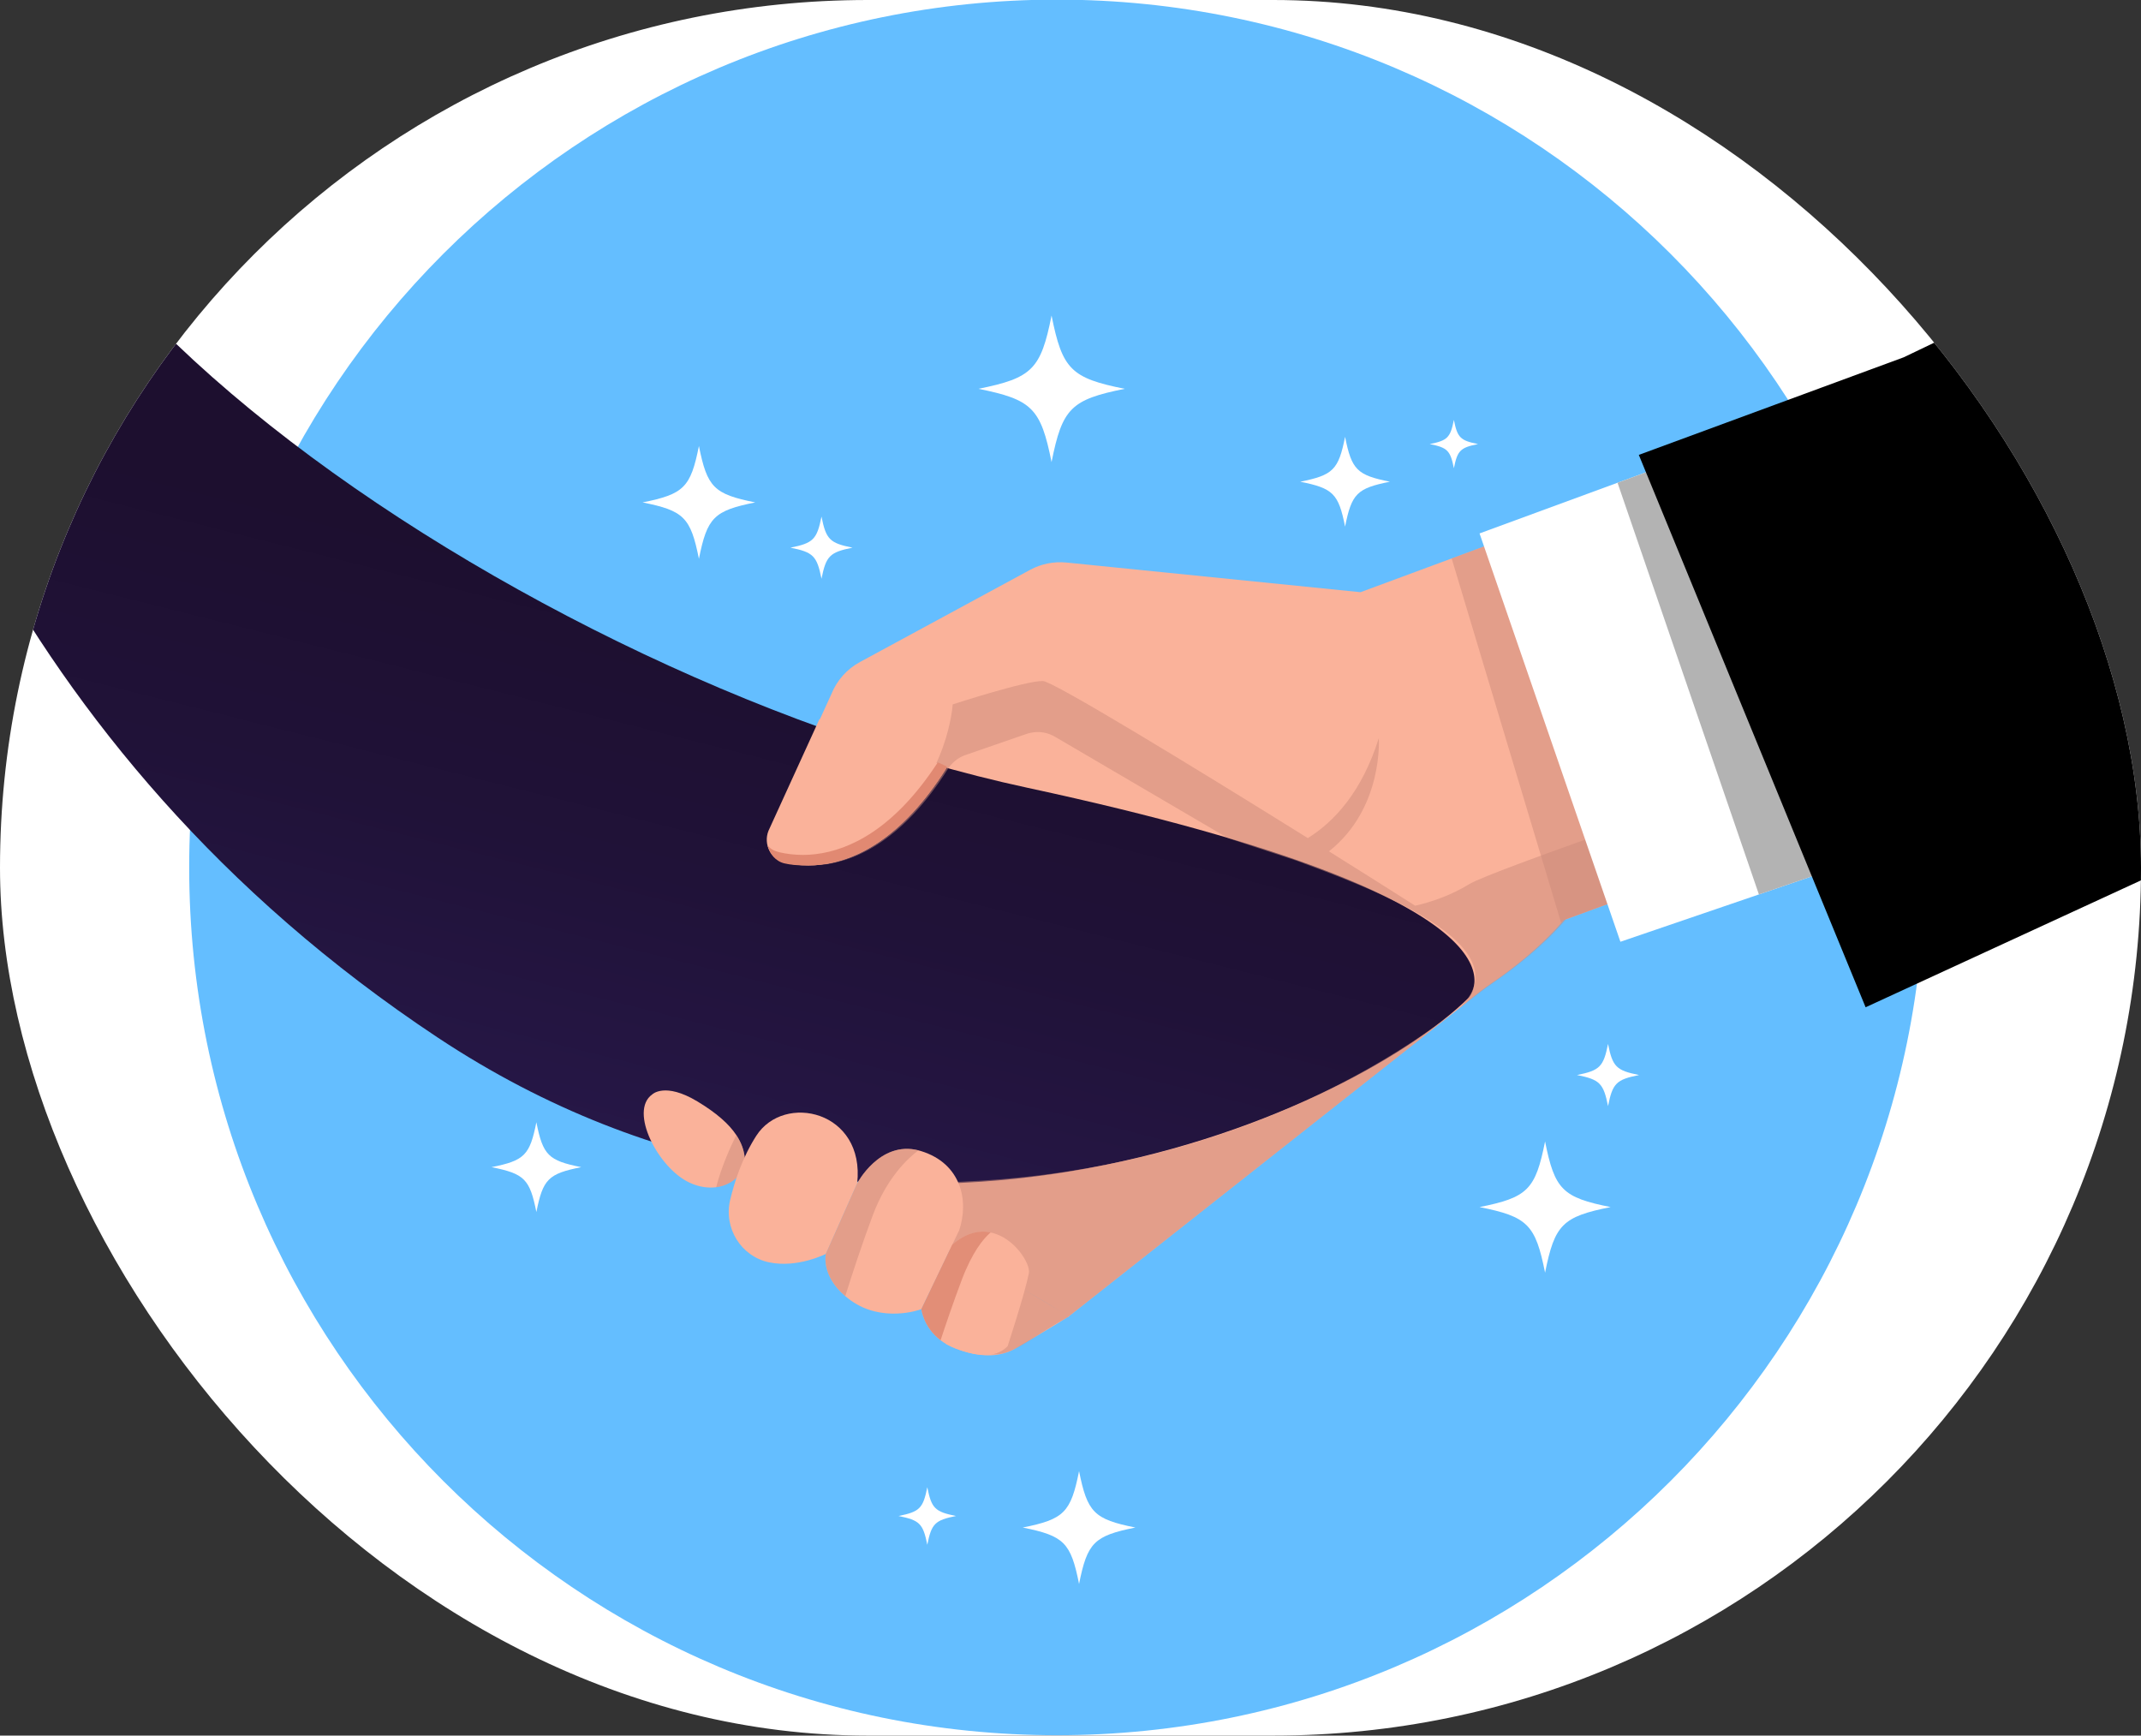 <svg width="132" height="107" viewBox="0 0 132 107" fill="none" xmlns="http://www.w3.org/2000/svg">
<rect x="0" y="0" width="132" height="107" fill="#333333" stroke="none"/>
<g clip-path="url(#clip0_23593_52488)">
<rect width="132" height="107" rx="53.5" fill="white"/>
<path d="M65.164 106.977C94.711 106.977 118.664 83.024 118.664 53.477C118.664 23.929 94.711 -0.023 65.164 -0.023C35.617 -0.023 11.664 23.929 11.664 53.477C11.664 83.024 35.617 106.977 65.164 106.977Z" fill="#64BEFF"/>
<path d="M58.281 82.829C58.281 82.829 60.686 84.251 62.625 83.124C64.565 81.997 65.923 81.142 65.923 81.142L61.664 78.641L58.284 82.832L58.281 82.829Z" fill="#FAB29A"/>
<path d="M121.954 47.37L103.793 54.022L96.414 56.725C96.363 56.788 96.309 56.847 96.256 56.907C94.875 58.483 93.182 59.781 91.965 60.612C91.021 61.26 90.352 61.859 90.352 61.859L65.832 81.205C65.316 80.544 55.339 75.331 54.622 74.9L84.911 57.467L79.078 53.966L77.992 53.312L77.294 52.895L64.687 52.115C64.231 51.842 63.913 49.764 63.399 49.87C61.375 54.999 62.35 57.794 62.35 52.115L61.873 50.157L61.157 49.87C61.089 49.892 60.682 50.126 60.616 50.157C60.389 50.262 60.185 50.407 60.012 50.586C59.907 50.691 58.398 47.324 58.319 47.449C55.597 51.757 52.758 53.105 50.632 53.358C50.362 53.392 50.107 53.406 49.863 53.406C49.304 53.406 48.814 53.341 48.411 53.247C47.538 53.046 47.053 52.103 47.388 51.268L51.255 42.796C51.593 41.95 52.217 41.248 53.019 40.814L63.508 35.132C64.194 34.76 64.977 34.604 65.751 34.681L83.881 36.509L89.51 34.425L96.854 31.708L113.759 25.453L120.656 43.88L121.96 47.364L121.954 47.37Z" fill="#FAB29A"/>
<path d="M2.001 -6.209C-11.194 11.668 30.54 41.51 63.369 48.572C96.199 55.634 90.534 61.529 90.534 61.529C83.031 68.868 53.96 81.839 26.988 63.966C0.017 46.093 -8.5 20.101 -10.735 5.03C-10.897 3.918 -6.459 -1.094 -7.17 -2.796C-7.881 -4.499 4.456 -9.556 2.001 -6.209Z" fill="url(#paint0_linear_23593_52488)"/>
<g style="mix-blend-mode:multiply" opacity="0.5">
<path d="M120.779 43.839C107.421 48.353 91.975 53.657 90.594 54.503C89.404 55.23 88.187 55.625 87.249 55.838C85.802 54.915 83.954 53.748 81.935 52.485C85.306 49.819 85.008 45.508 85.008 45.508C83.971 48.813 82.266 50.653 80.633 51.67C73.496 47.221 64.927 42.002 64.298 41.985C63.248 41.956 58.737 43.427 58.737 43.427C58.737 43.427 58.456 47.979 54.756 50.809C53.191 52.008 51.824 52.797 50.758 53.311C52.887 53.055 55.723 51.709 58.445 47.402C58.524 47.274 58.618 47.158 58.723 47.053C58.763 47.013 58.802 46.976 58.845 46.939C58.853 46.931 58.862 46.925 58.873 46.917C58.916 46.883 58.958 46.846 59.004 46.815C59.006 46.815 59.012 46.809 59.015 46.806C59.057 46.775 59.103 46.746 59.148 46.721C59.157 46.715 59.165 46.712 59.174 46.707C59.225 46.678 59.276 46.65 59.33 46.627C59.361 46.613 59.392 46.599 59.426 46.584C59.46 46.57 59.497 46.556 59.534 46.545L59.738 46.474L63.297 45.244C63.336 45.23 63.376 45.219 63.416 45.207C63.427 45.205 63.438 45.202 63.45 45.199C63.478 45.19 63.507 45.185 63.535 45.179C64.054 45.065 64.598 45.154 65.058 45.429L75.707 51.67L79.953 53.067C83.769 54.503 94.741 58.321 89.637 62.429C80.955 68.974 68.552 73.512 53.811 72.843C60.68 87.078 60.967 83.829 65.832 81.202L89.637 62.429C89.637 62.429 91.153 61.215 92.094 60.568C93.356 59.702 95.134 58.336 96.543 56.678L122.083 47.323L120.779 43.839Z" fill="#CC8A79"/>
</g>
<g style="mix-blend-mode:multiply" opacity="0.5">
<path d="M103.788 54.02L96.41 56.722C96.359 56.785 96.305 56.845 96.251 56.904L89.5 34.428L96.844 31.711L103.788 54.02Z" fill="#CC8A79"/>
</g>
<path d="M115.987 52.563L108.439 55.144L99.904 58.06L91.219 32.886L99.723 29.763L105.289 27.719L115.987 52.563Z" fill="white"/>
<g style="mix-blend-mode:multiply">
<path d="M115.991 52.563L108.443 55.144L99.727 29.763L105.293 27.719L115.991 52.563Z" fill="#B3B3B3"/>
</g>
<path d="M135.999 13.098V52.431L115.021 62.099L111.706 54.026L110.669 51.499L109.149 47.794L106.71 41.854L106.092 40.347L101.793 29.881L101.479 29.117L101.039 28.044L117.372 22.027L135.999 13.098Z" fill="black"/>
<path d="M46.564 30.974C44.015 31.485 43.601 31.9 43.091 34.452C42.58 31.9 42.166 31.485 39.617 30.974C42.166 30.463 42.58 30.049 43.091 27.496C43.601 30.049 44.015 30.463 46.564 30.974Z" fill="white"/>
<path d="M52.562 33.764C51.159 34.045 50.929 34.272 50.648 35.681C50.368 34.275 50.141 34.045 48.734 33.764C50.138 33.483 50.368 33.256 50.648 31.848C50.929 33.253 51.156 33.483 52.562 33.764Z" fill="white"/>
<path d="M101.055 66.276C99.651 66.557 99.421 66.784 99.141 68.192C98.86 66.787 98.633 66.557 97.227 66.276C98.63 65.995 98.86 65.768 99.141 64.359C99.421 65.765 99.648 65.995 101.055 66.276Z" fill="white"/>
<path d="M91.126 27.377C90.034 27.596 89.855 27.772 89.637 28.868C89.419 27.775 89.243 27.596 88.148 27.377C89.24 27.159 89.419 26.983 89.637 25.887C89.855 26.98 90.031 27.159 91.126 27.377Z" fill="white"/>
<path d="M58.943 93.462C57.641 93.723 57.431 93.933 57.171 95.237C56.91 93.933 56.7 93.723 55.398 93.462C56.7 93.201 56.91 92.991 57.171 91.688C57.431 92.991 57.641 93.201 58.943 93.462Z" fill="white"/>
<path d="M70.002 94.174C67.453 94.685 67.039 95.099 66.528 97.652C66.018 95.099 65.604 94.685 63.055 94.174C65.604 93.662 66.018 93.248 66.528 90.695C67.039 93.248 67.453 93.662 70.002 94.174Z" fill="white"/>
<path d="M35.834 71.956C33.804 72.362 33.475 72.691 33.069 74.724C32.664 72.691 32.335 72.362 30.305 71.956C32.335 71.55 32.664 71.221 33.069 69.188C33.475 71.221 33.804 71.55 35.834 71.956Z" fill="white"/>
<path d="M85.693 29.698C83.663 30.104 83.334 30.433 82.929 32.466C82.523 30.433 82.194 30.104 80.164 29.698C82.194 29.292 82.523 28.963 82.929 26.93C83.334 28.963 83.663 29.292 85.693 29.698Z" fill="white"/>
<path d="M99.3 74.417C96.334 75.01 95.852 75.493 95.259 78.463C94.667 75.493 94.185 75.01 91.219 74.417C94.185 73.824 94.667 73.341 95.259 70.371C95.852 73.341 96.334 73.824 99.3 74.417Z" fill="white"/>
<path d="M69.343 23.971C66.031 24.635 65.492 25.172 64.832 28.488C64.168 25.172 63.632 24.632 60.32 23.971C63.632 23.306 64.171 22.77 64.832 19.453C65.495 22.77 66.031 23.309 69.343 23.971Z" fill="white"/>
<path d="M50.624 53.308C52.75 53.055 55.589 51.706 58.311 47.399L58.383 47.24C55.666 46.426 53.042 45.448 50.525 44.328L47.38 51.218C47.045 52.053 47.53 52.995 48.404 53.197C48.806 53.291 49.297 53.356 49.855 53.356C50.099 53.356 50.354 53.342 50.624 53.308Z" fill="#FAB29A"/>
<path d="M57.816 47.004C55.144 51.109 52.377 52.41 50.292 52.657C50.023 52.691 49.768 52.706 49.524 52.706C48.965 52.706 48.475 52.64 48.072 52.547C47.743 52.47 47.516 52.357 47.32 52.115C47.449 52.627 47.812 53.102 48.37 53.23C48.773 53.324 49.242 53.357 49.801 53.357C50.045 53.357 50.343 53.343 50.612 53.309C52.739 53.057 55.618 51.693 58.34 47.386L58.388 47.243C58.214 47.191 57.989 47.057 57.816 47.004Z" fill="#E18972"/>
<path d="M44.157 73.192C43.666 73.257 43.102 73.186 42.507 72.908C40.578 72.013 38.764 68.498 40.21 67.473C40.21 67.473 40.984 66.695 42.994 67.902C44.174 68.612 44.942 69.293 45.393 69.972C45.711 70.449 45.875 70.92 45.918 71.4C45.989 72.201 45.254 73.041 44.154 73.192H44.157Z" fill="#FAB29A"/>
<g style="mix-blend-mode:multiply" opacity="0.5">
<path d="M44.156 73.194C44.465 71.956 45.047 70.681 45.395 69.977C45.713 70.454 45.877 70.925 45.92 71.405C45.991 72.205 45.256 73.046 44.156 73.196V73.194Z" fill="#CC8A79"/>
</g>
<path d="M47.407 77.822C45.677 77.453 44.608 75.701 45.017 73.978C45.278 72.873 45.76 71.374 46.627 70.022C48.34 67.35 53.347 68.481 52.848 72.958L50.92 77.302C50.92 77.302 49.173 78.197 47.41 77.822H47.407Z" fill="#FAB29A"/>
<path d="M59.129 75.864L56.807 80.708C56.676 80.768 54.394 81.554 52.463 80.18C52.335 80.089 52.222 79.998 52.114 79.907C50.605 78.627 50.917 77.304 50.917 77.304L52.846 72.96C52.846 72.96 54.229 70.305 56.631 70.921C56.679 70.932 56.73 70.947 56.781 70.963C59.274 71.73 59.753 74.036 59.132 75.867L59.129 75.864Z" fill="#FAB29A"/>
<path d="M63.434 78.497C63.182 79.763 62.121 83 62.121 83C61.682 83.417 60.953 83.877 58.968 83.156C58.577 83.014 58.254 82.832 57.99 82.631C56.921 81.819 56.805 80.709 56.805 80.709L58.71 76.739C59.561 76.007 60.369 75.842 61.072 75.984C62.55 76.282 63.548 77.932 63.434 78.497Z" fill="#FAB29A"/>
<g style="mix-blend-mode:multiply" opacity="0.5">
<path d="M56.631 70.917C55.948 71.425 54.677 72.618 53.812 74.915C53.169 76.632 52.553 78.507 52.114 79.903C50.605 78.623 50.917 77.3 50.917 77.3L52.846 72.956C52.846 72.956 54.229 70.301 56.631 70.917Z" fill="#CC8A79"/>
</g>
<g style="mix-blend-mode:multiply" opacity="0.5">
<path d="M61.072 75.983C60.616 76.378 59.941 77.204 59.303 78.885C58.773 80.293 58.319 81.627 57.99 82.627C56.921 81.815 56.805 80.705 56.805 80.705L58.71 76.735C59.561 76.003 60.369 75.838 61.072 75.98V75.983Z" fill="#CA6A54"/>
</g>
</g>
<defs>
<linearGradient id="paint0_linear_23593_52488" x1="46.223" y1="38.033" x2="35.316" y2="81.346" gradientUnits="userSpaceOnUse">
<stop stop-color="#1D0F2F"/>
<stop offset="0.37" stop-color="#201238"/>
<stop offset="0.98" stop-color="#2A1A50"/>
<stop offset="1" stop-color="#2A1A51"/>
</linearGradient>
<clipPath id="clip0_23593_52488">
<rect width="132" height="107" rx="53.5" fill="white"/>
</clipPath>
</defs>
</svg>
